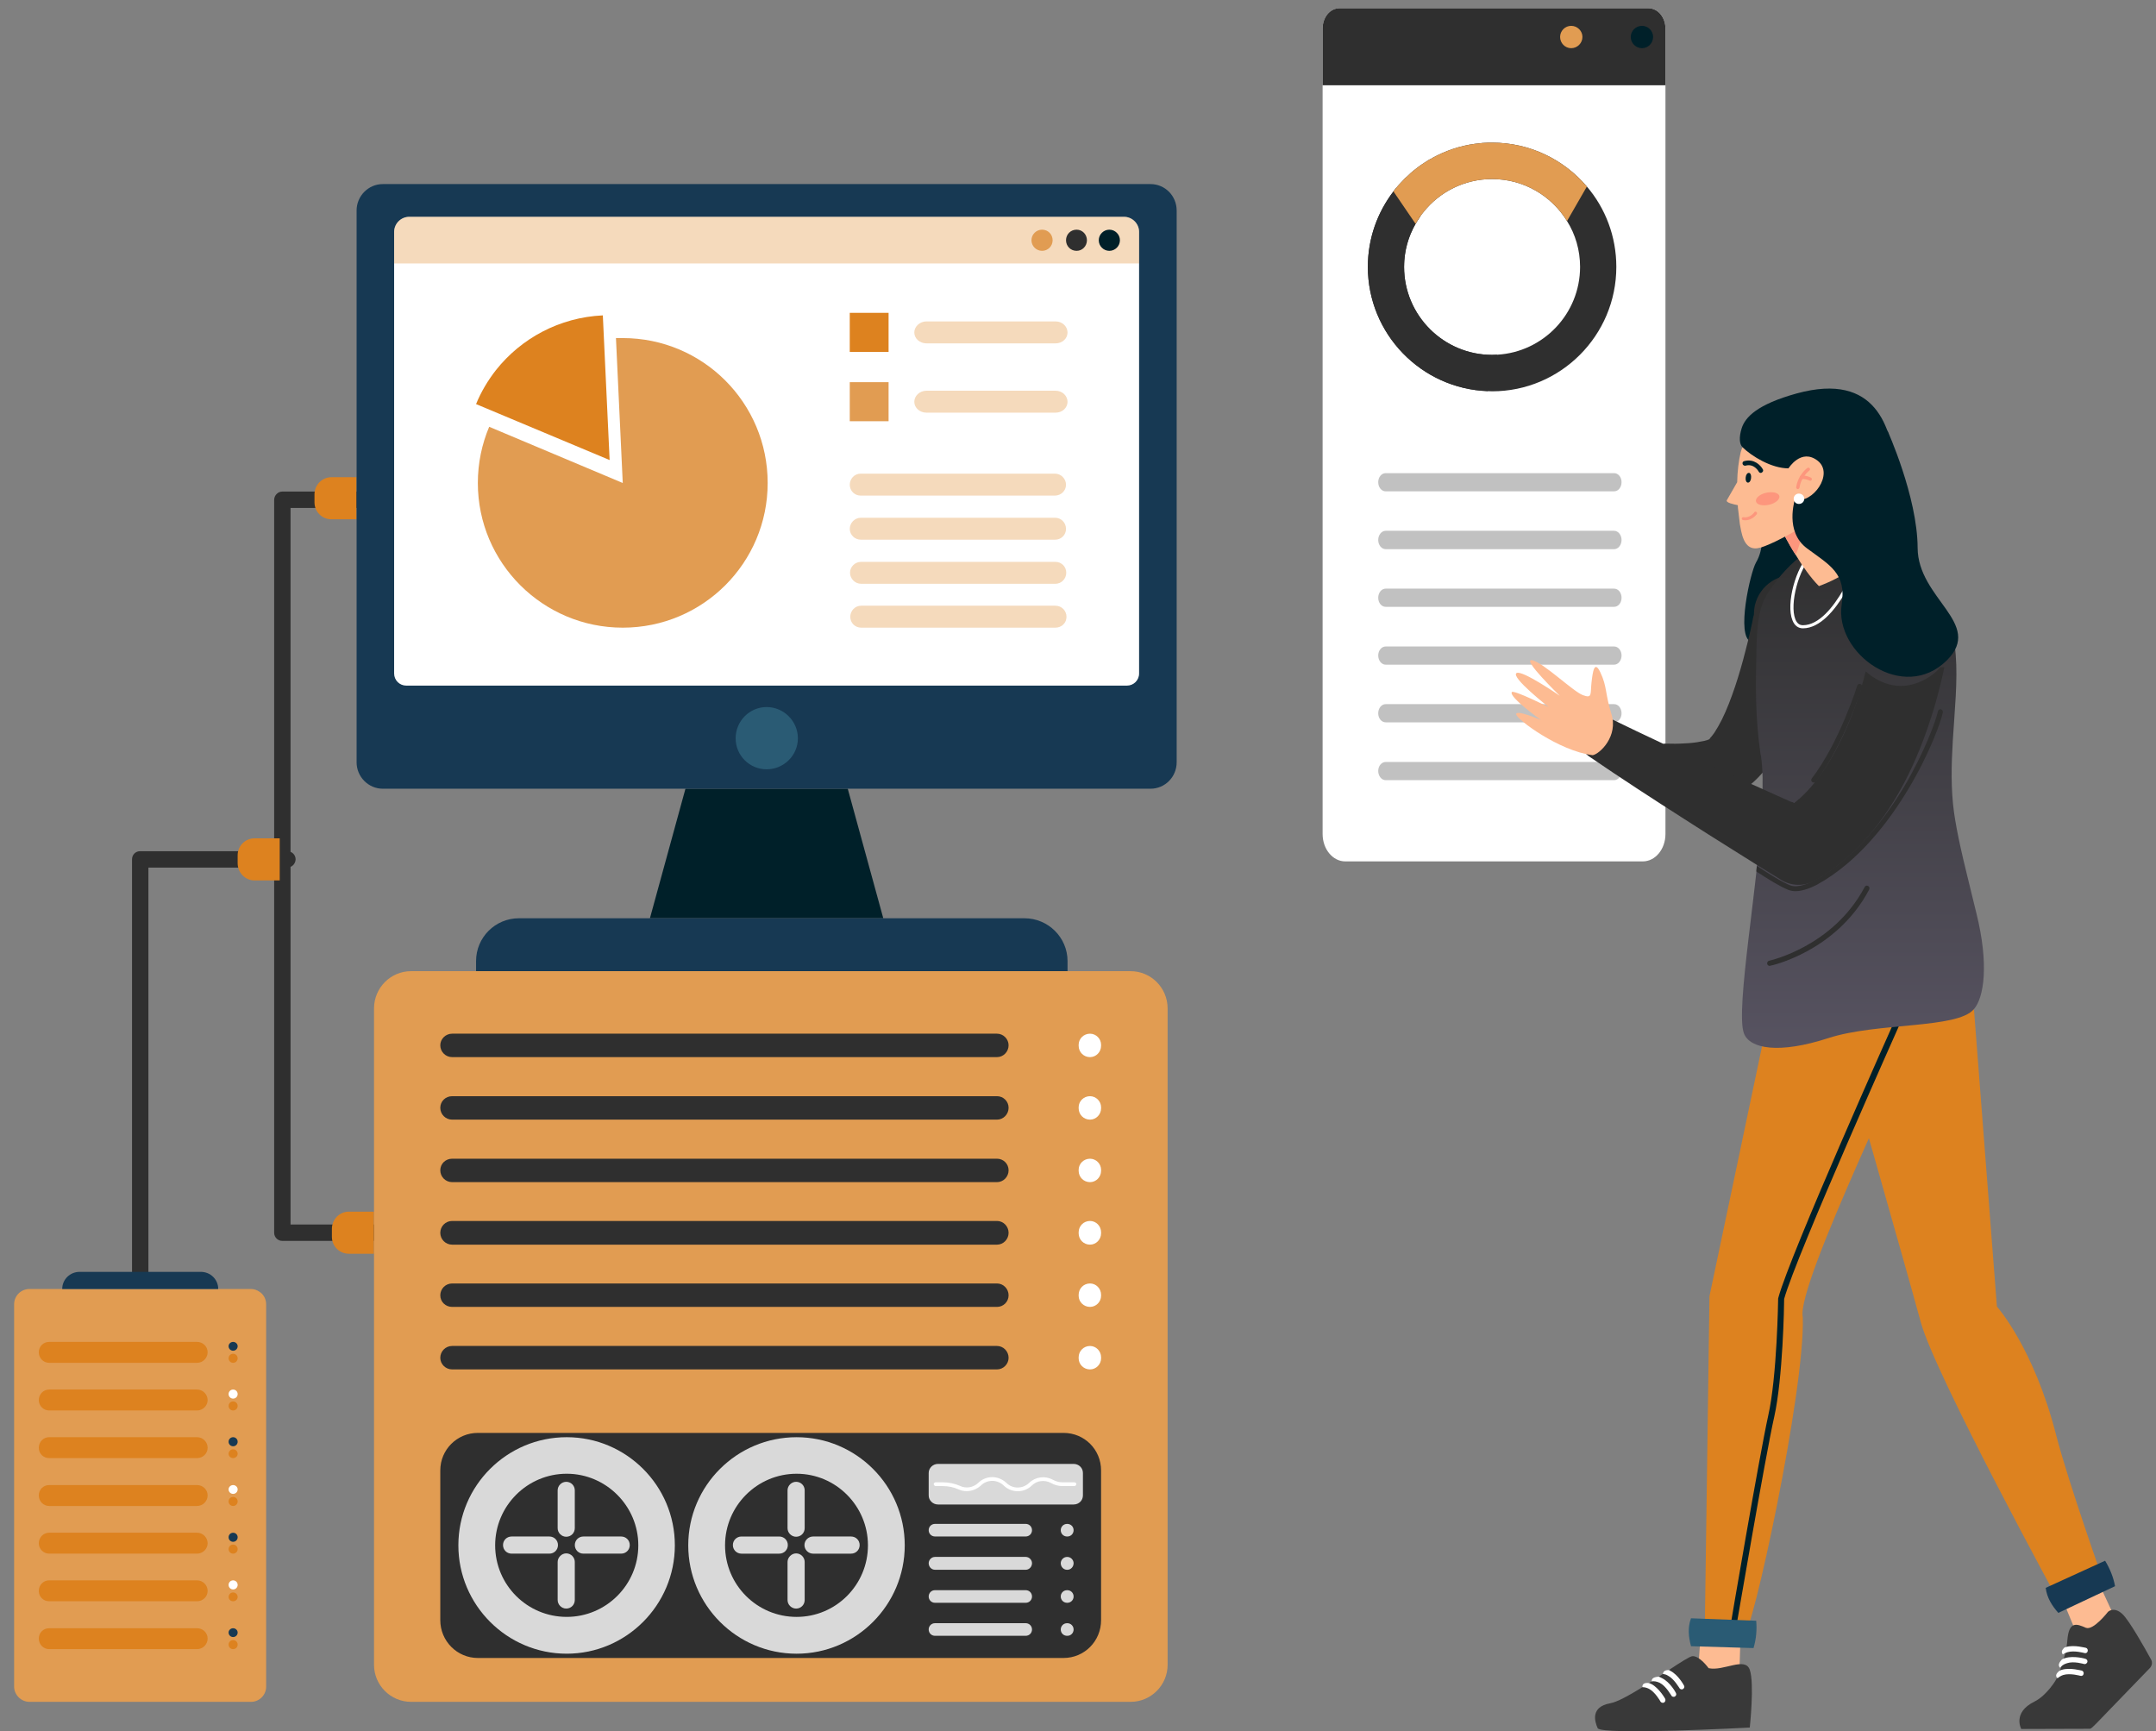 <svg width="208" height="167" viewBox="0 0 208 167" fill="none" xmlns="http://www.w3.org/2000/svg">
<rect x="0" y="0" width="208" height="167" fill="#808080" stroke="none"/>
<path d="M160.675 2.755V80.453C160.675 81.913 159.697 83.095 158.489 83.095H129.784C128.577 83.095 127.599 81.913 127.599 80.453V2.755C127.599 1.665 128.317 0.796 129.219 0.796H159.04C159.941 0.796 160.675 1.665 160.675 2.755Z" fill="white"/>
<g opacity="0.3">
<path d="M155.722 47.397H133.681C133.284 47.397 132.963 47.009 132.963 46.51C132.963 46.03 133.284 45.642 133.681 45.642H155.722C156.119 45.642 156.44 46.03 156.44 46.51C156.44 47.009 156.119 47.397 155.722 47.397Z" fill="#2F2F2F"/>
</g>
<g opacity="0.3">
<path d="M155.722 52.977H133.681C133.284 52.977 132.963 52.571 132.963 52.09C132.963 51.61 133.284 51.203 133.681 51.203H155.722C156.119 51.203 156.44 51.61 156.44 52.09C156.44 52.571 156.119 52.977 155.722 52.977Z" fill="#2F2F2F"/>
</g>
<g opacity="0.3">
<path d="M155.722 58.539H133.681C133.284 58.539 132.963 58.151 132.963 57.67C132.963 57.171 133.284 56.783 133.681 56.783H155.722C156.119 56.783 156.44 57.171 156.44 57.67C156.44 58.151 156.119 58.539 155.722 58.539Z" fill="#2F2F2F"/>
</g>
<g opacity="0.3">
<path d="M155.722 64.119H133.681C133.284 64.119 132.963 63.712 132.963 63.232C132.963 62.752 133.284 62.364 133.681 62.364H155.722C156.119 62.364 156.44 62.752 156.44 63.232C156.44 63.712 156.119 64.119 155.722 64.119Z" fill="#2F2F2F"/>
</g>
<g opacity="0.3">
<path d="M155.722 69.68H133.681C133.284 69.68 132.963 69.293 132.963 68.812C132.963 68.313 133.284 67.925 133.681 67.925H155.722C156.119 67.925 156.44 68.313 156.44 68.812C156.44 69.293 156.119 69.68 155.722 69.68Z" fill="#2F2F2F"/>
</g>
<g opacity="0.3">
<path d="M155.722 75.26H133.681C133.284 75.26 132.963 74.854 132.963 74.374C132.963 73.893 133.284 73.505 133.681 73.505H155.722C156.119 73.505 156.44 73.893 156.44 74.374C156.44 74.854 156.119 75.26 155.722 75.26Z" fill="#2F2F2F"/>
</g>
<path d="M160.675 2.755V8.224H127.599V2.755C127.599 1.665 128.317 0.796 129.219 0.796H159.04C159.941 0.796 160.675 1.665 160.675 2.755Z" fill="#2F2F2F"/>
<path d="M152.666 3.563C152.666 4.159 152.177 4.648 151.581 4.648C150.985 4.648 150.511 4.159 150.511 3.563C150.511 2.982 150.985 2.493 151.581 2.493C152.177 2.493 152.666 2.982 152.666 3.563Z" fill="#E19C52"/>
<path d="M156.151 3.563C156.151 4.159 155.662 4.648 155.066 4.648C154.485 4.648 153.996 4.159 153.996 3.563C153.996 2.982 154.485 2.493 155.066 2.493C155.662 2.493 156.151 2.982 156.151 3.563Z" fill="#2F2F2F"/>
<path d="M159.482 3.563C159.482 4.159 159.008 4.648 158.412 4.648C157.816 4.648 157.327 4.159 157.327 3.563C157.327 2.982 157.816 2.493 158.412 2.493C159.008 2.493 159.482 2.982 159.482 3.563Z" fill="#002029"/>
<path fill-rule="evenodd" clip-rule="evenodd" d="M155.935 25.745C155.935 32.368 150.555 37.748 143.949 37.748C143.814 37.748 143.68 37.742 143.545 37.731C137.124 37.512 131.963 32.217 131.963 25.745C131.963 23.005 132.887 20.483 134.434 18.466C134.49 18.387 134.546 18.314 134.602 18.247C134.636 18.202 134.675 18.158 134.72 18.113C134.753 18.068 134.787 18.023 134.821 17.978C134.854 17.945 134.888 17.905 134.922 17.861C134.989 17.782 135.062 17.704 135.14 17.625C135.174 17.58 135.213 17.541 135.258 17.508C135.325 17.429 135.398 17.351 135.476 17.272C135.51 17.239 135.549 17.199 135.594 17.154C135.628 17.121 135.667 17.087 135.712 17.054C135.79 16.975 135.869 16.902 135.947 16.835C135.981 16.79 136.02 16.751 136.065 16.718C136.266 16.538 136.474 16.37 136.687 16.213C136.698 16.213 136.703 16.207 136.703 16.196C136.95 16.006 137.208 15.826 137.477 15.658C137.578 15.602 137.673 15.541 137.763 15.473C137.807 15.451 137.852 15.423 137.897 15.389C137.953 15.367 138.004 15.345 138.048 15.322C138.104 15.289 138.16 15.255 138.216 15.221C138.25 15.199 138.289 15.177 138.334 15.154C138.424 15.109 138.513 15.064 138.603 15.02C138.614 15.008 138.626 15.003 138.637 15.003C138.682 14.98 138.726 14.958 138.771 14.935C138.816 14.913 138.866 14.891 138.923 14.868C138.967 14.846 139.012 14.823 139.057 14.801C139.113 14.779 139.163 14.756 139.208 14.734C139.365 14.667 139.516 14.605 139.662 14.549C139.819 14.493 139.976 14.437 140.133 14.381C140.29 14.325 140.447 14.274 140.604 14.229C140.648 14.218 140.688 14.207 140.721 14.196C140.901 14.151 141.08 14.106 141.259 14.061C141.304 14.05 141.354 14.039 141.41 14.028C141.467 14.017 141.528 14.005 141.595 13.994C141.64 13.983 141.685 13.972 141.73 13.96C141.764 13.96 141.797 13.955 141.831 13.944C141.876 13.932 141.915 13.927 141.948 13.927C141.993 13.916 142.038 13.91 142.083 13.91C142.139 13.899 142.195 13.888 142.251 13.877C142.307 13.865 142.357 13.86 142.402 13.86C142.458 13.848 142.514 13.843 142.57 13.843C142.615 13.832 142.66 13.826 142.705 13.826C142.761 13.815 142.817 13.809 142.873 13.809C142.918 13.798 142.957 13.792 142.991 13.792C143.192 13.781 143.394 13.77 143.596 13.759C143.641 13.759 143.686 13.759 143.73 13.759C143.809 13.759 143.882 13.759 143.949 13.759C147.614 13.759 150.892 15.406 153.094 17.995C154.876 20.08 155.935 22.803 155.935 25.745ZM152.438 25.745C152.438 24.131 151.984 22.601 151.177 21.324C149.681 18.886 147.008 17.272 143.949 17.272C141.276 17.272 138.872 18.516 137.325 20.466C137.213 20.601 137.113 20.735 137.023 20.87C136.855 21.105 136.704 21.346 136.569 21.593C135.863 22.82 135.46 24.232 135.46 25.745C135.46 30.435 139.276 34.234 143.949 34.234C144.106 34.234 144.268 34.229 144.436 34.217C148.891 33.965 152.438 30.267 152.438 25.745Z" fill="#2F2F2F"/>
<path d="M144.436 34.217L143.545 37.731C137.124 37.512 131.963 32.217 131.963 25.745C131.963 23.005 132.887 20.483 134.434 18.466C134.524 18.342 134.619 18.225 134.72 18.113L137.023 20.87C136.048 22.248 135.46 23.929 135.46 25.745C135.46 30.435 139.276 34.234 143.949 34.234C144.106 34.234 144.268 34.228 144.436 34.217Z" fill="#2F2F2F"/>
<path d="M153.094 17.996L151.178 21.325C149.681 18.887 147.008 17.273 143.949 17.273C141.276 17.273 138.872 18.517 137.326 20.467C137.213 20.602 137.113 20.736 137.023 20.871C136.855 21.106 136.704 21.347 136.569 21.594L134.434 18.467C134.49 18.388 134.546 18.316 134.602 18.248C134.636 18.203 134.675 18.159 134.72 18.114C134.753 18.069 134.787 18.024 134.821 17.979C134.854 17.946 134.888 17.907 134.922 17.862C134.989 17.783 135.062 17.705 135.14 17.626C135.174 17.581 135.213 17.542 135.258 17.509C135.325 17.43 135.398 17.352 135.476 17.273C135.51 17.24 135.549 17.201 135.594 17.156C135.628 17.122 135.667 17.088 135.712 17.055C135.79 16.976 135.869 16.904 135.947 16.836C135.981 16.791 136.02 16.752 136.065 16.719C136.266 16.539 136.474 16.371 136.687 16.214C136.698 16.214 136.704 16.209 136.704 16.197C136.95 16.007 137.208 15.828 137.477 15.659C137.578 15.604 137.673 15.542 137.763 15.475C137.807 15.452 137.852 15.424 137.897 15.39C137.953 15.368 138.004 15.346 138.048 15.323C138.104 15.29 138.16 15.256 138.216 15.222C138.25 15.2 138.289 15.178 138.334 15.155C138.424 15.11 138.513 15.066 138.603 15.021C138.614 15.009 138.626 15.004 138.637 15.004C138.682 14.982 138.726 14.959 138.771 14.937C138.816 14.914 138.866 14.892 138.923 14.869C138.967 14.847 139.012 14.825 139.057 14.802C139.113 14.78 139.163 14.757 139.208 14.735C139.365 14.668 139.517 14.606 139.662 14.55C139.819 14.494 139.976 14.438 140.133 14.382C140.29 14.326 140.447 14.275 140.604 14.231C140.648 14.219 140.688 14.208 140.721 14.197C140.901 14.152 141.08 14.107 141.259 14.062C141.304 14.051 141.354 14.04 141.411 14.029C141.467 14.018 141.528 14.006 141.595 13.995C141.64 13.984 141.685 13.973 141.73 13.962C141.764 13.962 141.797 13.956 141.831 13.945C141.876 13.934 141.915 13.928 141.948 13.928C141.993 13.917 142.038 13.911 142.083 13.911C142.139 13.9 142.195 13.889 142.251 13.878C142.307 13.866 142.357 13.861 142.402 13.861C142.458 13.85 142.514 13.844 142.57 13.844C142.615 13.833 142.66 13.827 142.705 13.827C142.761 13.816 142.817 13.81 142.873 13.81C142.918 13.799 142.957 13.793 142.991 13.793C143.192 13.782 143.394 13.771 143.596 13.76C143.641 13.76 143.686 13.76 143.73 13.76C143.809 13.76 143.882 13.76 143.949 13.76C147.614 13.76 150.892 15.407 153.094 17.996Z" fill="#E19C52"/>
<path d="M168.932 61.91C167.454 61.391 168.872 55.182 169.411 54.263C170.948 51.648 168.991 47.894 168.991 47.894C170.169 47.535 173.244 49.392 173.923 53.185C174.182 54.603 174.023 56.699 173.603 58.815C171.966 58.396 170.609 62.229 168.932 61.91Z" fill="#002029"/>
<path d="M173.025 55.482C170.968 55.442 169.251 57.079 169.211 59.155C169.211 59.155 169.211 59.175 169.211 59.195V59.235L169.191 59.355L169.131 59.574L169.051 60.014C168.985 60.32 168.918 60.619 168.852 60.912C168.719 61.511 168.572 62.11 168.413 62.709C168.113 63.907 167.774 65.085 167.394 66.223C167.015 67.341 166.596 68.459 166.117 69.417C165.877 69.897 165.617 70.336 165.398 70.675C165.278 70.855 165.158 70.995 165.058 71.114C164.979 71.214 164.919 71.254 164.939 71.274C164.952 71.274 164.959 71.274 164.959 71.274L164.939 71.294L164.899 71.314C164.859 71.334 164.779 71.354 164.699 71.394C164.539 71.454 164.32 71.494 164.08 71.534C163.601 71.633 163.062 71.693 162.483 71.713C161.924 71.753 161.325 71.753 160.726 71.733C160.646 71.733 160.573 71.733 160.506 71.733V77.044C161.145 77.124 161.804 77.164 162.463 77.204C163.202 77.244 163.96 77.244 164.759 77.184C165.178 77.144 165.597 77.084 166.077 76.984C166.316 76.944 166.536 76.884 166.795 76.805L166.995 76.745L167.095 76.705L167.135 76.685C167.161 76.685 167.181 76.678 167.195 76.665C167.275 76.638 167.354 76.605 167.434 76.565L167.554 76.505L167.674 76.465C168.253 76.166 168.712 75.826 169.111 75.487C169.491 75.147 169.81 74.808 170.11 74.469C170.669 73.81 171.128 73.151 171.527 72.512C172.346 71.214 172.965 69.916 173.544 68.639C174.123 67.361 174.622 66.083 175.101 64.785C175.327 64.147 175.547 63.501 175.76 62.849C175.866 62.529 175.973 62.203 176.079 61.87L176.239 61.371L176.299 61.112L176.379 60.852L176.558 60.233C176.652 59.927 176.698 59.608 176.698 59.275C176.738 57.218 175.101 55.502 173.025 55.482Z" fill="#2F2F2F"/>
<path d="M190.436 97.349L192.652 126.039C192.652 126.039 196.206 129.993 198.362 138.418C199.54 143.01 203.094 153.013 203.094 153.013L198.742 154.73C198.742 154.73 186.703 132.668 185.305 127.537C183.908 122.386 177.718 100.743 177.718 100.743L190.436 97.349Z" fill="#DD821F"/>
<path d="M202.211 152.133L204.088 156.186C204.088 156.186 202.95 157.764 200.694 158.442L198.677 153.571L202.211 152.133Z" fill="#FDBB92"/>
<path d="M197.359 153.173C197.479 154.131 197.958 154.89 198.577 155.589L204.048 153.013C203.888 152.135 203.549 151.316 203.089 150.557L197.359 153.173Z" fill="#173953"/>
<path d="M195.002 166.787L201.631 166.767C201.75 166.747 201.89 166.608 202.23 166.268L207.401 160.917C207.62 160.698 207.68 160.338 207.52 160.079C206.921 158.981 205.424 156.325 204.765 155.706C203.927 154.928 203.368 155.487 203.368 155.487C203.368 155.487 201.95 157.324 201.231 157.024C200.373 156.645 199.614 156.345 199.454 158.162C199.335 159.799 198.576 161.636 198.356 162.035C198.356 162.035 197.478 163.553 196.26 164.152C194.124 165.21 195.002 166.787 195.002 166.787Z" fill="#393939"/>
<path d="M198.744 160.879C198.883 160.7 199.083 160.54 199.422 160.44C200.081 160.22 201.04 160.52 201.06 160.52C201.12 160.54 201.179 160.52 201.239 160.5C201.299 160.46 201.339 160.42 201.379 160.34C201.419 160.2 201.339 160.061 201.199 160.021C201.159 160.001 200.081 159.701 199.263 159.941C199.13 159.981 199.017 160.027 198.923 160.081C198.664 160.36 198.504 160.64 198.744 160.879Z" fill="white"/>
<path d="M199.014 159.601C199.133 159.501 199.273 159.441 199.453 159.382C200.112 159.182 201.09 159.461 201.09 159.461C201.15 159.481 201.23 159.481 201.29 159.441C201.35 159.422 201.389 159.362 201.409 159.282C201.449 159.142 201.37 159.002 201.25 158.962C201.19 158.962 200.112 158.643 199.313 158.882C199.26 158.896 199.207 158.916 199.153 158.942C198.994 159.122 198.794 159.302 199.014 159.601Z" fill="white"/>
<path d="M198.499 161.897C198.639 161.777 198.818 161.657 199.058 161.577C199.717 161.378 200.695 161.657 200.695 161.657C200.775 161.677 200.835 161.677 200.895 161.637C200.955 161.617 200.995 161.558 201.015 161.478C201.054 161.358 200.975 161.198 200.855 161.158C200.795 161.158 199.717 160.839 198.918 161.078C198.825 161.105 198.745 161.138 198.679 161.178C198.359 161.438 198.259 161.677 198.499 161.897Z" fill="white"/>
<path d="M185.106 98.367C185.106 100.084 173.207 123.922 173.925 127.077C174.145 134.164 168.954 158.103 168.235 157.723H164.462L164.921 125.04L170.452 98.746C170.452 98.746 179.057 96.13 185.106 98.367Z" fill="#DD821F"/>
<path d="M167.195 157.344C167.334 157.344 167.454 157.264 167.474 157.104C167.514 156.945 170.309 140.473 171.168 136.68C172.006 132.946 172.126 125.938 172.126 125.3C173.304 121.067 183.406 98.526 183.506 98.287C183.566 98.147 183.506 97.967 183.347 97.907C183.207 97.847 183.047 97.907 182.967 98.047C182.548 98.985 172.705 120.987 171.567 125.18C171.554 125.206 171.547 125.233 171.547 125.26C171.547 125.32 171.447 132.787 170.589 136.56C169.75 140.353 166.935 156.845 166.915 157.024C166.895 157.164 166.995 157.324 167.155 157.344C167.168 157.344 167.181 157.344 167.195 157.344Z" fill="#002029"/>
<path d="M167.932 157.364L167.792 161.836C167.792 161.836 166.075 162.734 163.739 162.315L164.119 157.064L167.932 157.364Z" fill="#FDBB92"/>
<path d="M163.141 156.108C162.802 157.006 162.901 157.904 163.141 158.803L169.171 158.983C169.43 158.104 169.51 157.226 169.43 156.347L163.141 156.108Z" fill="#2A5B74"/>
<path d="M154.136 166.711C154.475 167.409 168.81 166.651 168.81 166.651C168.81 166.651 169.27 162.398 168.81 161.08C168.371 159.783 166.275 161.24 164.837 160.921C164.837 160.921 163.979 159.723 163.28 159.763C163.02 159.783 162.122 160.362 161.004 161.1C160.818 161.22 160.625 161.347 160.425 161.48C160.292 161.573 160.159 161.659 160.026 161.739C159.799 161.899 159.573 162.052 159.347 162.198C159.254 162.252 159.167 162.305 159.087 162.358C158.874 162.491 158.661 162.624 158.448 162.757C157.191 163.536 156.013 164.195 155.314 164.315C153.477 164.654 153.816 166.012 154.136 166.711Z" fill="#393939"/>
<path d="M159.347 162.196C159.566 162.156 159.826 162.196 160.125 162.336C160.744 162.656 161.223 163.554 161.243 163.554C161.263 163.614 161.323 163.654 161.383 163.674C161.443 163.694 161.523 163.694 161.583 163.654C161.702 163.594 161.762 163.434 161.683 163.314C161.663 163.255 161.123 162.276 160.365 161.897C160.245 161.83 160.132 161.777 160.025 161.737C159.646 161.777 159.327 161.857 159.347 162.196Z" fill="white"/>
<path d="M160.426 161.477C160.586 161.497 160.745 161.537 160.905 161.637C161.524 161.957 162.003 162.835 162.023 162.835C162.043 162.895 162.103 162.935 162.163 162.955C162.223 162.975 162.303 162.975 162.362 162.935C162.482 162.875 162.542 162.715 162.462 162.595C162.442 162.555 161.903 161.557 161.145 161.178C161.091 161.151 161.045 161.125 161.005 161.098C160.765 161.118 160.486 161.118 160.426 161.477Z" fill="white"/>
<path d="M158.45 162.756C158.65 162.756 158.85 162.796 159.089 162.915C159.688 163.235 160.187 164.113 160.187 164.133C160.227 164.193 160.267 164.233 160.347 164.253C160.407 164.273 160.467 164.273 160.547 164.233C160.667 164.153 160.706 163.994 160.647 163.874C160.627 163.834 160.068 162.856 159.329 162.456C159.249 162.416 159.169 162.383 159.089 162.356C158.67 162.316 158.43 162.416 158.45 162.756Z" fill="white"/>
<path d="M168.254 99.704C168.833 101.182 171.648 101.681 176.38 100.144C181.112 98.606 188.818 99.265 190.435 97.349C191.414 96.211 191.893 93.016 190.675 88.105C190.582 87.719 190.489 87.339 190.395 86.967C190.276 86.474 190.156 85.982 190.036 85.489C189.943 85.103 189.85 84.724 189.757 84.351C189.637 83.845 189.517 83.346 189.397 82.854C189.304 82.468 189.218 82.088 189.138 81.716C188.878 80.518 188.659 79.4 188.519 78.401C188.199 76.126 188.259 73.75 188.399 71.414C188.579 68.499 188.878 65.644 188.678 63.188C188.579 61.87 188.339 60.692 187.84 59.654C186.622 57.019 183.807 54.882 181.691 53.565C180.033 52.526 178.077 52.127 176.16 52.447C173.525 52.886 170.47 56.839 169.991 58.356C169.672 59.395 169.492 60.233 169.452 62.809C169.372 66.163 169.332 69.138 169.831 72.612V72.632C169.858 72.738 169.878 72.844 169.891 72.951C170.251 75.287 169.951 79.3 169.492 83.533C169.479 83.679 169.465 83.825 169.452 83.972C169.452 84.012 169.452 84.045 169.452 84.072C169.412 84.431 169.372 84.784 169.332 85.13C169.266 85.649 169.206 86.161 169.152 86.667C169.099 87.053 169.053 87.439 169.013 87.825C168.946 88.344 168.886 88.85 168.833 89.343C168.78 89.742 168.733 90.128 168.693 90.501C168.174 94.893 167.815 98.586 168.254 99.704Z" fill="url(#paint0_linear_1150_2592)"/>
<path d="M170.727 93.176C170.628 93.176 170.508 93.096 170.488 92.976C170.468 92.836 170.548 92.697 170.688 92.677C170.747 92.657 176.857 91.319 179.892 85.569C179.951 85.449 180.111 85.389 180.231 85.469C180.351 85.529 180.391 85.669 180.331 85.809C178.694 88.923 176.178 90.76 174.381 91.738C172.405 92.817 170.847 93.156 170.787 93.156C170.774 93.169 170.754 93.176 170.727 93.176Z" fill="#2F2F2F"/>
<path d="M173.943 60.612C173.484 60.612 173.124 60.353 172.925 59.834C172.286 58.256 173.244 54.702 174.642 53.385L174.841 53.604C173.544 54.822 172.625 58.256 173.204 59.734C173.364 60.133 173.604 60.313 173.943 60.313C177.038 60.293 179.473 53.365 179.493 53.305L179.773 53.405C179.673 53.684 177.237 60.592 173.943 60.612Z" fill="white"/>
<path d="M169.45 84.072C170.668 84.87 171.746 85.529 172.545 85.849C172.764 85.928 172.984 85.968 173.224 85.968C174.022 85.968 174.881 85.549 175.28 85.35C179.333 83.133 182.288 79.14 184.065 76.185C186.161 72.712 187.259 69.597 187.439 68.718C187.459 68.579 187.379 68.459 187.239 68.419C187.119 68.399 186.98 68.479 186.96 68.619C186.78 69.477 185.702 72.512 183.666 75.946C181.909 78.841 179.014 82.774 175.06 84.93C174.701 85.11 173.503 85.709 172.725 85.409C171.906 85.09 170.788 84.371 169.49 83.533C169.477 83.679 169.464 83.826 169.45 83.972C169.45 84.012 169.45 84.045 169.45 84.072Z" fill="#2F2F2F"/>
<path d="M174.983 75.486C175.043 75.486 175.123 75.466 175.183 75.406C177.938 71.773 179.615 66.322 179.635 66.282C179.675 66.143 179.595 66.023 179.476 65.983C179.336 65.943 179.216 66.003 179.176 66.143C179.156 66.183 177.499 71.553 174.784 75.107C174.704 75.207 174.724 75.367 174.844 75.446C174.884 75.473 174.93 75.486 174.983 75.486Z" fill="#2F2F2F"/>
<path d="M171.669 50.69C171.669 50.69 171.789 50.97 172.028 51.389C172.042 51.416 172.055 51.442 172.068 51.469C172.068 51.469 172.068 51.475 172.068 51.489C172.228 51.788 172.428 52.168 172.667 52.587C172.76 52.733 172.854 52.893 172.947 53.066C173.04 53.212 173.133 53.359 173.226 53.505C173.865 54.563 174.664 55.721 175.482 56.54C177.838 55.661 179.435 54.504 179.994 52.946C179.994 52.946 177.439 49.871 177.339 46.937L171.669 50.69Z" fill="#FDBB92"/>
<path d="M172.027 51.389C172.04 51.415 172.053 51.442 172.067 51.468C172.067 51.468 172.067 51.475 172.067 51.489C172.226 51.788 172.426 52.167 172.666 52.587C172.759 52.733 172.852 52.893 172.945 53.066C173.038 53.212 173.132 53.358 173.225 53.505C173.824 52.347 173.983 50.47 174.003 50.43L172.027 51.389Z" fill="#FD967D"/>
<path d="M167.854 50.57C167.894 50.796 167.934 51.009 167.974 51.209C168.253 52.547 168.792 52.986 169.551 52.886C170.909 52.726 176.818 49.352 179.074 47.036C181.33 44.72 179.593 40.807 176.958 40.288C175.101 39.908 171.607 40.987 169.751 41.626C168.852 41.945 168.173 42.684 167.934 43.622C167.734 44.481 167.614 45.479 167.594 46.517C167.554 46.577 166.756 47.974 166.596 48.254C166.476 48.494 167.275 48.653 167.654 48.733C167.654 48.893 167.668 49.053 167.694 49.212L167.854 50.57Z" fill="#FDBB92"/>
<path d="M168.372 50.191C169.071 50.191 169.47 49.612 169.49 49.592C169.53 49.512 169.51 49.432 169.45 49.392C169.39 49.333 169.291 49.353 169.251 49.413C169.231 49.452 168.831 49.991 168.212 49.892C168.133 49.872 168.053 49.931 168.033 50.011C168.033 50.071 168.073 50.151 168.153 50.171C168.232 50.184 168.306 50.191 168.372 50.191Z" fill="#FD967D"/>
<path d="M169.41 48.374C169.47 48.693 170.049 48.833 170.668 48.693C171.287 48.553 171.726 48.174 171.666 47.855C171.586 47.535 171.027 47.395 170.389 47.535C169.77 47.675 169.33 48.054 169.41 48.374Z" fill="#FD967D"/>
<path d="M168.415 46.057C168.375 46.317 168.475 46.536 168.614 46.556C168.774 46.576 168.914 46.377 168.934 46.117C168.974 45.858 168.874 45.618 168.734 45.618C168.574 45.598 168.435 45.798 168.415 46.057Z" fill="#002029"/>
<path d="M169.874 45.62C169.914 45.62 169.947 45.607 169.974 45.58C170.094 45.52 170.134 45.38 170.074 45.281C169.854 44.881 169.215 44.222 168.277 44.482C168.157 44.502 168.077 44.622 168.117 44.761C168.157 44.881 168.277 44.941 168.397 44.921C169.215 44.682 169.655 45.46 169.675 45.5C169.715 45.58 169.794 45.62 169.874 45.62Z" fill="#002029"/>
<path d="M173.448 47.178C173.528 47.178 173.588 47.118 173.608 47.038C173.768 45.98 174.546 45.401 174.546 45.401C174.626 45.341 174.646 45.261 174.586 45.181C174.546 45.101 174.446 45.101 174.367 45.141C174.327 45.161 173.468 45.8 173.288 46.998C173.269 47.078 173.328 47.158 173.428 47.178C173.428 47.178 173.435 47.178 173.448 47.178Z" fill="#FD967D"/>
<path d="M174.647 46.377C174.707 46.377 174.767 46.337 174.787 46.277C174.827 46.197 174.787 46.118 174.707 46.078C174.687 46.058 174.168 45.798 173.749 45.898C173.669 45.918 173.609 45.998 173.629 46.078C173.649 46.178 173.729 46.218 173.829 46.218C174.068 46.158 174.447 46.297 174.567 46.357C174.594 46.37 174.62 46.377 174.647 46.377Z" fill="#FD967D"/>
<path d="M168.11 43.144C169.009 44.023 170.905 45.181 172.543 45.181C172.543 45.181 173.76 43.204 175.358 44.442C176.975 45.7 174.879 48.615 173.162 48.215C173.162 48.215 172.583 50.292 174.1 51.969C178.153 54.085 183.144 51.749 183.144 51.749C183.563 48.535 182.905 45.44 182.885 45.3C182.885 45.287 182.885 45.28 182.885 45.28C182.445 41.347 181.068 35.837 173.341 37.953C169.508 39.011 168.37 40.249 168.03 41.307C167.751 42.206 167.811 42.845 168.11 43.144Z" fill="#002029"/>
<path d="M173.163 48.214C173.163 48.214 172.145 51.288 174.341 52.906C176.518 54.523 178.155 55.302 177.676 58.316C176.957 63.028 183.625 67.88 187.838 63.687C191.392 60.133 185.023 57.777 185.003 52.846C184.983 47.914 182.088 41.526 182.088 41.526C182.088 41.526 179.752 48.194 173.163 48.214Z" fill="#002029"/>
<path d="M173.046 48.114C173.046 48.394 173.266 48.614 173.545 48.614C173.845 48.614 174.064 48.394 174.064 48.114C174.064 47.835 173.845 47.615 173.545 47.615C173.266 47.615 173.046 47.835 173.046 48.114Z" fill="white"/>
<path d="M152.62 70.316C153.139 69.278 154.397 68.839 155.455 69.358C158.689 70.935 161.984 72.472 165.278 73.97C166.928 74.728 168.585 75.474 170.249 76.206C171.088 76.592 171.933 76.971 172.785 77.344C172.811 77.357 172.838 77.37 172.865 77.384C172.945 77.41 173.024 77.444 173.104 77.484C173.197 77.417 173.284 77.344 173.364 77.264C173.43 77.211 173.49 77.157 173.543 77.104C174.063 76.638 174.555 76.119 175.021 75.547C175.999 74.329 176.878 72.891 177.616 71.374C178.375 69.837 178.994 68.2 179.513 66.523C179.686 65.937 179.846 65.351 179.992 64.766C181.51 66.103 183.566 66.742 185.782 65.504C186.421 65.145 186.88 64.766 187.18 64.366H187.579C187.499 64.792 187.406 65.218 187.3 65.644C187.06 66.656 186.787 67.661 186.481 68.659C185.862 70.655 185.123 72.632 184.185 74.569C183.247 76.505 182.109 78.382 180.671 80.159C180.312 80.598 179.932 81.031 179.533 81.457C179.134 81.869 178.715 82.275 178.275 82.674C177.836 83.061 177.377 83.433 176.898 83.793C176.405 84.152 175.899 84.485 175.38 84.791L175.061 84.971C174.083 85.49 172.845 85.51 171.826 84.871C170.269 83.912 168.712 82.954 167.175 81.976C165.617 81.004 164.073 80.026 162.543 79.041C159.448 77.064 156.373 75.068 153.339 72.991C152.48 72.412 152.161 71.274 152.62 70.316Z" fill="#2F2F2F"/>
<path d="M153.658 72.851C154.337 72.731 156.154 71.014 155.455 68.858C154.836 66.842 155.056 66.263 154.397 64.865C153.818 63.647 153.658 64.785 153.538 65.863C153.419 66.942 153.638 67.401 152.72 67.061C151.801 66.742 148.867 63.887 147.808 63.687C146.75 63.508 150.484 67.121 150.484 67.121C150.484 67.121 146.85 64.606 146.311 64.925C145.692 65.304 149.426 68.219 149.426 68.219C149.426 68.219 146.032 66.522 145.852 66.762C145.552 67.241 148.667 69.457 148.667 69.457C148.667 69.457 146.271 68.419 146.271 68.898C146.271 69.357 150.404 72.452 153.658 72.851Z" fill="#FDBB92"/>
<path d="M172.79 77.344C172.83 77.384 172.87 77.431 172.91 77.484C172.91 77.484 172.916 77.484 172.93 77.484C173.788 78.502 174.188 79.76 174.188 79.78C174.228 79.88 174.327 79.94 174.427 79.94C174.454 79.94 174.474 79.94 174.487 79.94C174.627 79.9 174.687 79.76 174.647 79.641C174.627 79.561 174.327 78.562 173.629 77.604C173.549 77.484 173.462 77.371 173.369 77.265C173.289 77.344 173.203 77.418 173.109 77.484C173.03 77.444 172.95 77.411 172.87 77.384C172.843 77.371 172.817 77.358 172.79 77.344Z" fill="#2F2F2F"/>
<path d="M172.866 77.383C172.866 77.41 172.879 77.443 172.906 77.483C172.906 77.483 172.912 77.483 172.926 77.483C172.966 77.543 173.045 77.583 173.105 77.563C173.265 77.563 173.445 77.563 173.624 77.603C174.403 77.723 175.262 78.162 175.282 78.162C175.308 78.188 175.341 78.202 175.381 78.202C175.461 78.202 175.561 78.142 175.601 78.062C175.661 77.942 175.601 77.802 175.501 77.743C175.441 77.723 174.443 77.204 173.545 77.104C173.491 77.157 173.431 77.21 173.365 77.263C173.285 77.343 173.198 77.416 173.105 77.483C173.025 77.443 172.946 77.41 172.866 77.383Z" fill="#2F2F2F"/>
<path d="M36.078 119.703H27.228C26.815 119.703 26.45 119.363 26.45 118.925V48.222C26.45 47.784 26.815 47.419 27.228 47.419H34.401C34.838 47.419 35.179 47.784 35.179 48.222C35.179 48.659 34.838 49 34.401 49H28.031V118.123H36.078C36.516 118.123 36.881 118.488 36.881 118.925C36.881 119.363 36.516 119.703 36.078 119.703Z" fill="#2F2F2F"/>
<path d="M34.4 50.094H31.969C31.069 50.094 30.34 49.365 30.34 48.465V47.687C30.34 46.787 31.069 46.034 31.969 46.034H34.4V50.094Z" fill="#DD821F"/>
<path d="M36.08 120.943H33.648C32.749 120.943 32.02 120.214 32.02 119.314V118.536C32.02 117.636 32.749 116.883 33.648 116.883H36.08V120.943Z" fill="#DD821F"/>
<path d="M66.129 76.085L62.701 88.582H85.215L81.787 76.085H66.129Z" fill="#002029"/>
<path d="M102.991 93.687H45.928V92.714C45.928 90.429 47.776 88.581 50.061 88.581H98.834C101.119 88.581 102.991 90.429 102.991 92.714V93.687Z" fill="#173953"/>
<path d="M110.991 76.085H36.932C35.546 76.085 34.403 74.942 34.403 73.532V20.309C34.403 18.899 35.546 17.757 36.932 17.757H110.991C112.401 17.757 113.519 18.899 113.519 20.309V73.532C113.519 74.942 112.401 76.085 110.991 76.085Z" fill="#173953"/>
<path d="M109.894 22.374V64.971C109.894 65.628 109.36 66.138 108.727 66.138H39.191C38.559 66.138 38.024 65.628 38.024 64.971V22.374C38.024 21.572 38.68 20.915 39.483 20.915H108.436C109.238 20.915 109.894 21.572 109.894 22.374Z" fill="white"/>
<path d="M85.726 33.947H81.981V30.178H85.726V33.947Z" fill="#DD821F"/>
<path d="M85.726 40.634H81.982V36.866H85.726V40.634Z" fill="#E19C52"/>
<g opacity="0.3">
<path d="M101.847 37.692H89.374C88.742 37.692 88.207 38.178 88.207 38.762C88.207 39.345 88.742 39.807 89.374 39.807H101.847C102.479 39.807 102.99 39.345 102.99 38.762C102.99 38.178 102.479 37.692 101.847 37.692Z" fill="#DD821F"/>
</g>
<g opacity="0.3">
<path d="M101.847 31.006H89.374C88.742 31.006 88.207 31.493 88.207 32.076C88.207 32.66 88.742 33.122 89.374 33.122H101.847C102.479 33.122 102.99 32.66 102.99 32.076C102.99 31.493 102.479 31.006 101.847 31.006Z" fill="#DD821F"/>
</g>
<g opacity="0.3">
<path d="M82.03 59.501C82.03 60.085 82.492 60.547 83.076 60.547H101.821C102.429 60.547 102.891 60.085 102.891 59.501C102.891 58.918 102.429 58.431 101.821 58.431H83.076C82.492 58.431 82.03 58.918 82.03 59.501Z" fill="#DD821F"/>
</g>
<g opacity="0.3">
<path d="M82.006 55.246C82.006 55.83 82.493 56.316 83.076 56.316H101.822C102.405 56.316 102.867 55.83 102.867 55.246C102.867 54.663 102.405 54.201 101.822 54.201H83.076C82.493 54.201 82.006 54.663 82.006 55.246Z" fill="#DD821F"/>
</g>
<g opacity="0.3">
<path d="M81.982 51.016C81.982 51.599 82.468 52.061 83.052 52.061H101.797C102.381 52.061 102.843 51.599 102.843 51.016C102.843 50.432 102.381 49.946 101.797 49.946H83.052C82.468 49.946 81.982 50.432 81.982 51.016Z" fill="#DD821F"/>
</g>
<g opacity="0.3">
<path d="M81.982 46.761C81.982 47.345 82.444 47.807 83.027 47.807H101.773C102.357 47.807 102.843 47.345 102.843 46.761C102.843 46.178 102.357 45.691 101.773 45.691H83.027C82.444 45.691 81.982 46.178 81.982 46.761Z" fill="#DD821F"/>
</g>
<path d="M74.061 46.592C74.061 54.3 67.812 60.548 60.08 60.548C52.373 60.548 46.1 54.3 46.1 46.592C46.1 44.671 46.489 42.848 47.194 41.17L60.08 46.592L59.424 32.612C59.651 32.612 59.87 32.612 60.08 32.612C67.812 32.612 74.061 38.861 74.061 46.592Z" fill="#E19C52"/>
<path d="M58.158 30.423C53.976 30.617 50.28 32.636 47.849 35.699C47.071 36.696 46.414 37.79 45.928 38.981L58.814 44.379L58.158 30.423Z" fill="#DD821F"/>
<g opacity="0.3">
<path d="M109.894 22.374V25.413H38.024V22.374C38.024 21.572 38.68 20.915 39.483 20.915H108.436C109.238 20.915 109.894 21.572 109.894 22.374Z" fill="#DD821F"/>
</g>
<path d="M101.552 23.176C101.552 23.735 101.114 24.197 100.531 24.197C99.972 24.197 99.51 23.735 99.51 23.176C99.51 22.617 99.972 22.155 100.531 22.155C101.114 22.155 101.552 22.617 101.552 23.176Z" fill="#E19C52"/>
<path d="M104.862 23.176C104.862 23.735 104.424 24.198 103.865 24.198C103.281 24.198 102.844 23.735 102.844 23.176C102.844 22.617 103.281 22.155 103.865 22.155C104.424 22.155 104.862 22.617 104.862 23.176Z" fill="#2F2F2F"/>
<path d="M108.045 23.177C108.045 23.736 107.583 24.198 107.024 24.198C106.465 24.198 106.003 23.736 106.003 23.177C106.003 22.618 106.465 22.156 107.024 22.156C107.583 22.156 108.045 22.618 108.045 23.177Z" fill="#002029"/>
<path d="M76.977 71.221C76.977 72.874 75.615 74.212 73.962 74.212C72.308 74.212 70.971 72.874 70.971 71.221C70.971 69.568 72.308 68.206 73.962 68.206C75.615 68.206 76.977 69.568 76.977 71.221Z" fill="#2A5B74"/>
<path d="M109.072 164.17H39.658C37.688 164.17 36.084 162.565 36.084 160.596V97.283C36.084 95.29 37.688 93.685 39.658 93.685H109.072C111.042 93.685 112.646 95.29 112.646 97.283V160.596C112.646 162.565 111.042 164.17 109.072 164.17Z" fill="#E19C52"/>
<path d="M96.186 101.976H43.62C42.988 101.976 42.477 101.466 42.477 100.834C42.477 100.226 42.988 99.715 43.62 99.715H96.186C96.794 99.715 97.304 100.226 97.304 100.834C97.304 101.466 96.794 101.976 96.186 101.976Z" fill="#2F2F2F"/>
<path d="M96.186 108.007H43.62C42.988 108.007 42.477 107.496 42.477 106.864C42.477 106.232 42.988 105.745 43.62 105.745H96.186C96.794 105.745 97.304 106.232 97.304 106.864C97.304 107.496 96.794 108.007 96.186 108.007Z" fill="#2F2F2F"/>
<path d="M96.186 114.036H43.62C42.988 114.036 42.477 113.525 42.477 112.893C42.477 112.261 42.988 111.775 43.62 111.775H96.186C96.794 111.775 97.304 112.261 97.304 112.893C97.304 113.525 96.794 114.036 96.186 114.036Z" fill="#2F2F2F"/>
<path d="M96.186 120.067H43.62C42.988 120.067 42.477 119.556 42.477 118.924C42.477 118.292 42.988 117.781 43.62 117.781H96.186C96.794 117.781 97.304 118.292 97.304 118.924C97.304 119.556 96.794 120.067 96.186 120.067Z" fill="#2F2F2F"/>
<path d="M96.186 126.072H43.62C42.988 126.072 42.477 125.586 42.477 124.954C42.477 124.321 42.988 123.811 43.62 123.811H96.186C96.794 123.811 97.304 124.321 97.304 124.954C97.304 125.586 96.794 126.072 96.186 126.072Z" fill="#2F2F2F"/>
<path d="M96.186 132.101H43.62C42.988 132.101 42.477 131.59 42.477 130.982C42.477 130.35 42.988 129.839 43.62 129.839H96.186C96.794 129.839 97.304 130.35 97.304 130.982C97.304 131.59 96.794 132.101 96.186 132.101Z" fill="#2F2F2F"/>
<path d="M105.157 99.716C104.549 99.716 104.063 100.202 104.063 100.786V100.883C104.063 101.491 104.549 101.977 105.157 101.977C105.741 101.977 106.227 101.491 106.227 100.883V100.786C106.227 100.202 105.741 99.716 105.157 99.716Z" fill="white"/>
<path d="M105.157 105.745C104.549 105.745 104.063 106.231 104.063 106.815V106.912C104.063 107.52 104.549 108.006 105.157 108.006C105.741 108.006 106.227 107.52 106.227 106.912V106.815C106.227 106.231 105.741 105.745 105.157 105.745Z" fill="white"/>
<path d="M105.157 111.776C104.549 111.776 104.063 112.262 104.063 112.845V112.943C104.063 113.55 104.549 114.037 105.157 114.037C105.741 114.037 106.227 113.55 106.227 112.943V112.845C106.227 112.262 105.741 111.776 105.157 111.776Z" fill="white"/>
<path d="M105.157 117.781C104.549 117.781 104.063 118.267 104.063 118.875V118.972C104.063 119.58 104.549 120.066 105.157 120.066C105.741 120.066 106.227 119.58 106.227 118.972V118.875C106.227 118.267 105.741 117.781 105.157 117.781Z" fill="white"/>
<path d="M105.157 123.81C104.549 123.81 104.063 124.296 104.063 124.904V125.001C104.063 125.585 104.549 126.071 105.157 126.071C105.741 126.071 106.227 125.585 106.227 125.001V124.904C106.227 124.296 105.741 123.81 105.157 123.81Z" fill="white"/>
<path d="M105.157 129.841C104.549 129.841 104.063 130.327 104.063 130.935V131.032C104.063 131.616 104.549 132.102 105.157 132.102C105.741 132.102 106.227 131.616 106.227 131.032V130.935C106.227 130.327 105.741 129.841 105.157 129.841Z" fill="white"/>
<path d="M102.605 159.938H46.1C44.106 159.938 42.477 158.309 42.477 156.291V141.849C42.477 139.831 44.106 138.226 46.1 138.226H102.605C104.623 138.226 106.227 139.831 106.227 141.849V156.291C106.227 158.309 104.623 159.938 102.605 159.938Z" fill="#2F2F2F"/>
<path fill-rule="evenodd" clip-rule="evenodd" d="M54.675 159.525C48.913 159.525 44.221 154.833 44.221 149.07C44.221 143.308 48.913 138.64 54.675 138.64C60.413 138.64 65.106 143.308 65.106 149.07C65.106 154.833 60.413 159.525 54.675 159.525ZM54.675 142.165C50.858 142.165 47.77 145.278 47.77 149.07C47.77 152.888 50.858 155.975 54.675 155.975C58.468 155.975 61.581 152.888 61.581 149.07C61.581 145.278 58.468 142.165 54.675 142.165Z" fill="white" fill-opacity="0.82"/>
<path d="M54.627 148.244C54.189 148.244 53.8 147.879 53.8 147.418V143.77C53.8 143.309 54.189 142.944 54.627 142.944C55.088 142.944 55.453 143.309 55.453 143.77V147.418C55.453 147.879 55.088 148.244 54.627 148.244Z" fill="white" fill-opacity="0.82"/>
<path d="M54.627 155.172C54.189 155.172 53.8 154.807 53.8 154.345V150.674C53.8 150.236 54.189 149.847 54.627 149.847C55.088 149.847 55.453 150.236 55.453 150.674V154.345C55.453 154.807 55.088 155.172 54.627 155.172Z" fill="white" fill-opacity="0.82"/>
<path d="M53.003 149.873H49.356C48.894 149.873 48.529 149.508 48.529 149.046C48.529 148.584 48.894 148.22 49.356 148.22H53.003C53.465 148.22 53.83 148.584 53.83 149.046C53.83 149.508 53.465 149.873 53.003 149.873Z" fill="white" fill-opacity="0.82"/>
<path d="M59.929 149.873H56.282C55.82 149.873 55.456 149.508 55.456 149.046C55.456 148.584 55.82 148.22 56.282 148.22H59.929C60.391 148.22 60.756 148.584 60.756 149.046C60.756 149.508 60.391 149.873 59.929 149.873Z" fill="white" fill-opacity="0.82"/>
<path fill-rule="evenodd" clip-rule="evenodd" d="M76.854 159.526C71.092 159.526 66.399 154.834 66.399 149.071C66.399 143.309 71.092 138.641 76.854 138.641C82.592 138.641 87.285 143.309 87.285 149.071C87.285 154.834 82.592 159.526 76.854 159.526ZM76.854 142.166C73.037 142.166 69.949 145.278 69.949 149.071C69.949 152.889 73.037 155.976 76.854 155.976C80.647 155.976 83.735 152.889 83.735 149.071C83.735 145.278 80.647 142.166 76.854 142.166Z" fill="white" fill-opacity="0.82"/>
<path d="M76.804 148.244C76.367 148.244 75.978 147.879 75.978 147.417V143.77C75.978 143.308 76.367 142.943 76.804 142.943C77.266 142.943 77.631 143.308 77.631 143.77V147.417C77.631 147.879 77.266 148.244 76.804 148.244Z" fill="white" fill-opacity="0.82"/>
<path d="M76.804 155.173C76.367 155.173 75.978 154.809 75.978 154.347V150.675C75.978 150.238 76.367 149.849 76.804 149.849C77.266 149.849 77.631 150.238 77.631 150.675V154.347C77.631 154.809 77.266 155.173 76.804 155.173Z" fill="white" fill-opacity="0.82"/>
<path d="M75.179 149.874H71.532C71.07 149.874 70.705 149.509 70.705 149.047C70.705 148.585 71.07 148.221 71.532 148.221H75.179C75.641 148.221 76.005 148.585 76.005 149.047C76.005 149.509 75.641 149.874 75.179 149.874Z" fill="white" fill-opacity="0.82"/>
<path d="M82.108 149.874H78.437C77.999 149.874 77.61 149.509 77.61 149.047C77.61 148.585 77.999 148.22 78.437 148.22H82.108C82.57 148.22 82.935 148.585 82.935 149.047C82.935 149.509 82.57 149.874 82.108 149.874Z" fill="white" fill-opacity="0.82"/>
<path d="M103.575 145.132H90.494C90.008 145.132 89.595 144.743 89.595 144.256V142.092C89.595 141.606 90.008 141.217 90.494 141.217H103.575C104.086 141.217 104.475 141.606 104.475 142.092V144.256C104.475 144.743 104.086 145.132 103.575 145.132Z" fill="white" fill-opacity="0.82"/>
<path d="M93.265 143.843C92.997 143.843 92.73 143.794 92.462 143.672C92.008 143.462 91.498 143.356 90.931 143.356H90.274C90.177 143.356 90.08 143.259 90.08 143.162C90.08 143.065 90.177 142.992 90.274 142.992H90.931C91.538 142.992 92.098 143.113 92.608 143.332C93.192 143.624 93.897 143.502 94.383 143.04C95.137 142.311 96.304 142.311 97.082 143.04C97.69 143.648 98.662 143.648 99.294 143.04C99.902 142.457 100.826 142.335 101.58 142.749C101.888 142.911 102.188 142.992 102.479 142.992H103.646C103.744 142.992 103.841 143.065 103.841 143.162C103.841 143.259 103.744 143.356 103.646 143.356H102.479C102.123 143.356 101.766 143.259 101.41 143.065C100.777 142.724 100.024 142.822 99.537 143.308C98.784 144.037 97.592 144.037 96.839 143.308C96.207 142.7 95.234 142.7 94.626 143.308C94.237 143.648 93.775 143.843 93.265 143.843Z" fill="white"/>
<path d="M98.955 157.799H90.203C89.862 157.799 89.595 157.531 89.595 157.191C89.595 156.851 89.862 156.583 90.203 156.583H98.955C99.296 156.583 99.563 156.851 99.563 157.191C99.563 157.531 99.296 157.799 98.955 157.799Z" fill="white" fill-opacity="0.82"/>
<path d="M98.955 154.614H90.203C89.862 154.614 89.595 154.347 89.595 154.006C89.595 153.666 89.862 153.398 90.203 153.398H98.955C99.296 153.398 99.563 153.666 99.563 154.006C99.563 154.347 99.296 154.614 98.955 154.614Z" fill="white" fill-opacity="0.82"/>
<path d="M98.955 151.429H90.203C89.862 151.429 89.595 151.137 89.595 150.797C89.595 150.481 89.862 150.189 90.203 150.189H98.955C99.296 150.189 99.563 150.481 99.563 150.797C99.563 151.137 99.296 151.429 98.955 151.429Z" fill="white" fill-opacity="0.82"/>
<path d="M98.955 148.218H90.203C89.862 148.218 89.595 147.951 89.595 147.611C89.595 147.27 89.862 147.003 90.203 147.003H98.955C99.296 147.003 99.563 147.27 99.563 147.611C99.563 147.951 99.296 148.218 98.955 148.218Z" fill="white" fill-opacity="0.82"/>
<path d="M102.969 156.584H102.944C102.604 156.584 102.336 156.852 102.336 157.192C102.336 157.532 102.604 157.8 102.944 157.8H102.969C103.309 157.8 103.576 157.532 103.576 157.192C103.576 156.852 103.309 156.584 102.969 156.584Z" fill="white" fill-opacity="0.82"/>
<path d="M102.969 153.399H102.944C102.604 153.399 102.336 153.666 102.336 154.007C102.336 154.347 102.604 154.614 102.944 154.614H102.969C103.309 154.614 103.576 154.347 103.576 154.007C103.576 153.666 103.309 153.399 102.969 153.399Z" fill="white" fill-opacity="0.82"/>
<path d="M102.969 150.191H102.944C102.604 150.191 102.336 150.482 102.336 150.798C102.336 151.139 102.604 151.431 102.944 151.431H102.969C103.309 151.431 103.576 151.139 103.576 150.798C103.576 150.482 103.309 150.191 102.969 150.191Z" fill="white" fill-opacity="0.82"/>
<path d="M102.969 147.005H102.944C102.604 147.005 102.336 147.272 102.336 147.612C102.336 147.953 102.604 148.22 102.944 148.22H102.969C103.309 148.22 103.576 147.953 103.576 147.612C103.576 147.272 103.309 147.005 102.969 147.005Z" fill="white" fill-opacity="0.82"/>
<path d="M25.676 125.827V162.711C25.676 163.513 25.019 164.17 24.217 164.17H2.845C2.432 164.17 2.067 163.999 1.8 163.732C1.532 163.464 1.362 163.1 1.362 162.711V125.827C1.362 125.001 2.019 124.344 2.845 124.344H24.217C24.509 124.344 24.776 124.441 24.995 124.587C25.408 124.83 25.676 125.292 25.676 125.827Z" fill="#E19C52"/>
<path d="M19.011 131.466H4.739C4.18 131.466 3.742 131.004 3.742 130.445C3.742 129.886 4.18 129.448 4.739 129.448H19.011C19.57 129.448 20.032 129.886 20.032 130.445C20.032 131.004 19.57 131.466 19.011 131.466Z" fill="#DD821F"/>
<path d="M19.011 136.061H4.739C4.18 136.061 3.742 135.599 3.742 135.064C3.742 134.505 4.18 134.043 4.739 134.043H19.011C19.57 134.043 20.032 134.505 20.032 135.064C20.032 135.599 19.57 136.061 19.011 136.061Z" fill="#DD821F"/>
<path d="M19.011 140.657H4.739C4.18 140.657 3.742 140.22 3.742 139.661C3.742 139.101 4.18 138.639 4.739 138.639H19.011C19.57 138.639 20.032 139.101 20.032 139.661C20.032 140.22 19.57 140.657 19.011 140.657Z" fill="#DD821F"/>
<path d="M19.011 145.276H4.739C4.18 145.276 3.742 144.814 3.742 144.255C3.742 143.696 4.18 143.258 4.739 143.258H19.011C19.57 143.258 20.032 143.696 20.032 144.255C20.032 144.814 19.57 145.276 19.011 145.276Z" fill="#DD821F"/>
<path d="M19.011 149.872H4.739C4.18 149.872 3.742 149.41 3.742 148.876C3.742 148.316 4.18 147.854 4.739 147.854H19.011C19.57 147.854 20.032 148.316 20.032 148.876C20.032 149.41 19.57 149.872 19.011 149.872Z" fill="#DD821F"/>
<path d="M19.011 154.466H4.739C4.18 154.466 3.742 154.028 3.742 153.469C3.742 152.909 4.18 152.448 4.739 152.448H19.011C19.57 152.448 20.032 152.909 20.032 153.469C20.032 154.028 19.57 154.466 19.011 154.466Z" fill="#DD821F"/>
<path d="M19.011 159.086H4.739C4.18 159.086 3.742 158.625 3.742 158.065C3.742 157.506 4.18 157.068 4.739 157.068H19.011C19.57 157.068 20.032 157.506 20.032 158.065C20.032 158.625 19.57 159.086 19.011 159.086Z" fill="#DD821F"/>
<path d="M22.928 129.862C22.928 130.105 22.733 130.299 22.49 130.299C22.247 130.299 22.053 130.105 22.053 129.862C22.053 129.643 22.247 129.448 22.49 129.448C22.733 129.448 22.928 129.643 22.928 129.862Z" fill="#173953"/>
<path d="M22.928 131.028C22.928 131.271 22.733 131.466 22.49 131.466C22.247 131.466 22.053 131.271 22.053 131.028C22.053 130.785 22.247 130.59 22.49 130.59C22.733 130.59 22.928 130.785 22.928 131.028Z" fill="#DD821F"/>
<path d="M22.928 134.481C22.928 134.724 22.733 134.919 22.49 134.919C22.247 134.919 22.053 134.724 22.053 134.481C22.053 134.238 22.247 134.044 22.49 134.044C22.733 134.044 22.928 134.238 22.928 134.481Z" fill="white"/>
<path d="M22.928 135.624C22.928 135.867 22.733 136.062 22.49 136.062C22.247 136.062 22.053 135.867 22.053 135.624C22.053 135.381 22.247 135.187 22.49 135.187C22.733 135.187 22.928 135.381 22.928 135.624Z" fill="#DD821F"/>
<path d="M22.928 143.672C22.928 143.915 22.733 144.109 22.49 144.109C22.247 144.109 22.053 143.915 22.053 143.672C22.053 143.453 22.247 143.258 22.49 143.258C22.733 143.258 22.928 143.453 22.928 143.672Z" fill="white"/>
<path d="M22.928 144.839C22.928 145.082 22.733 145.276 22.49 145.276C22.247 145.276 22.053 145.082 22.053 144.839C22.053 144.596 22.247 144.401 22.49 144.401C22.733 144.401 22.928 144.596 22.928 144.839Z" fill="#DD821F"/>
<path d="M22.928 139.078C22.928 139.321 22.733 139.516 22.49 139.516C22.247 139.516 22.053 139.321 22.053 139.078C22.053 138.835 22.247 138.64 22.49 138.64C22.733 138.64 22.928 138.835 22.928 139.078Z" fill="#173953"/>
<path d="M22.928 140.244C22.928 140.463 22.733 140.657 22.49 140.657C22.247 140.657 22.053 140.463 22.053 140.244C22.053 140.001 22.247 139.807 22.49 139.807C22.733 139.807 22.928 140.001 22.928 140.244Z" fill="#DD821F"/>
<path d="M22.928 148.294C22.928 148.537 22.733 148.731 22.49 148.731C22.247 148.731 22.053 148.537 22.053 148.294C22.053 148.051 22.247 147.856 22.49 147.856C22.733 147.856 22.928 148.051 22.928 148.294Z" fill="#173953"/>
<path d="M22.928 149.436C22.928 149.679 22.733 149.873 22.49 149.873C22.247 149.873 22.053 149.679 22.053 149.436C22.053 149.193 22.247 148.998 22.49 148.998C22.733 148.998 22.928 149.193 22.928 149.436Z" fill="#DD821F"/>
<path d="M22.928 152.888C22.928 153.131 22.733 153.326 22.49 153.326C22.247 153.326 22.053 153.131 22.053 152.888C22.053 152.645 22.247 152.45 22.49 152.45C22.733 152.45 22.928 152.645 22.928 152.888Z" fill="white"/>
<path d="M22.928 154.055C22.928 154.274 22.733 154.469 22.49 154.469C22.247 154.469 22.053 154.274 22.053 154.055C22.053 153.812 22.247 153.618 22.49 153.618C22.733 153.618 22.928 153.812 22.928 154.055Z" fill="#DD821F"/>
<path d="M22.928 157.483C22.928 157.726 22.733 157.92 22.49 157.92C22.247 157.92 22.053 157.726 22.053 157.483C22.053 157.264 22.247 157.069 22.49 157.069C22.733 157.069 22.928 157.264 22.928 157.483Z" fill="#173953"/>
<path d="M22.928 158.649C22.928 158.893 22.733 159.087 22.49 159.087C22.247 159.087 22.053 158.893 22.053 158.649C22.053 158.406 22.247 158.212 22.49 158.212C22.733 158.212 22.928 158.406 22.928 158.649Z" fill="#DD821F"/>
<path d="M13.516 123.468C13.079 123.468 12.738 123.128 12.738 122.69V82.889C12.738 82.451 13.079 82.111 13.516 82.111H27.715C28.153 82.111 28.518 82.451 28.518 82.889C28.518 83.327 28.153 83.691 27.715 83.691H14.319V122.69C14.319 123.128 13.954 123.468 13.516 123.468Z" fill="#2F2F2F"/>
<path d="M21.053 124.344H6.003C6.003 123.42 6.757 122.691 7.681 122.691H19.376C20.3 122.691 21.053 123.42 21.053 124.344Z" fill="#173953"/>
<path d="M26.987 84.932H24.556C23.656 84.932 22.927 84.178 22.927 83.278V82.5C22.927 81.601 23.656 80.871 24.556 80.871H26.987V84.932Z" fill="#DD821F"/>
<defs>
<linearGradient id="paint0_linear_1150_2592" x1="179.728" y1="52.339" x2="179.728" y2="101.082" gradientUnits="userSpaceOnUse">
<stop stop-color="#2F2F2F"/>
<stop offset="1" stop-color="#575361"/>
</linearGradient>
</defs>
</svg>

